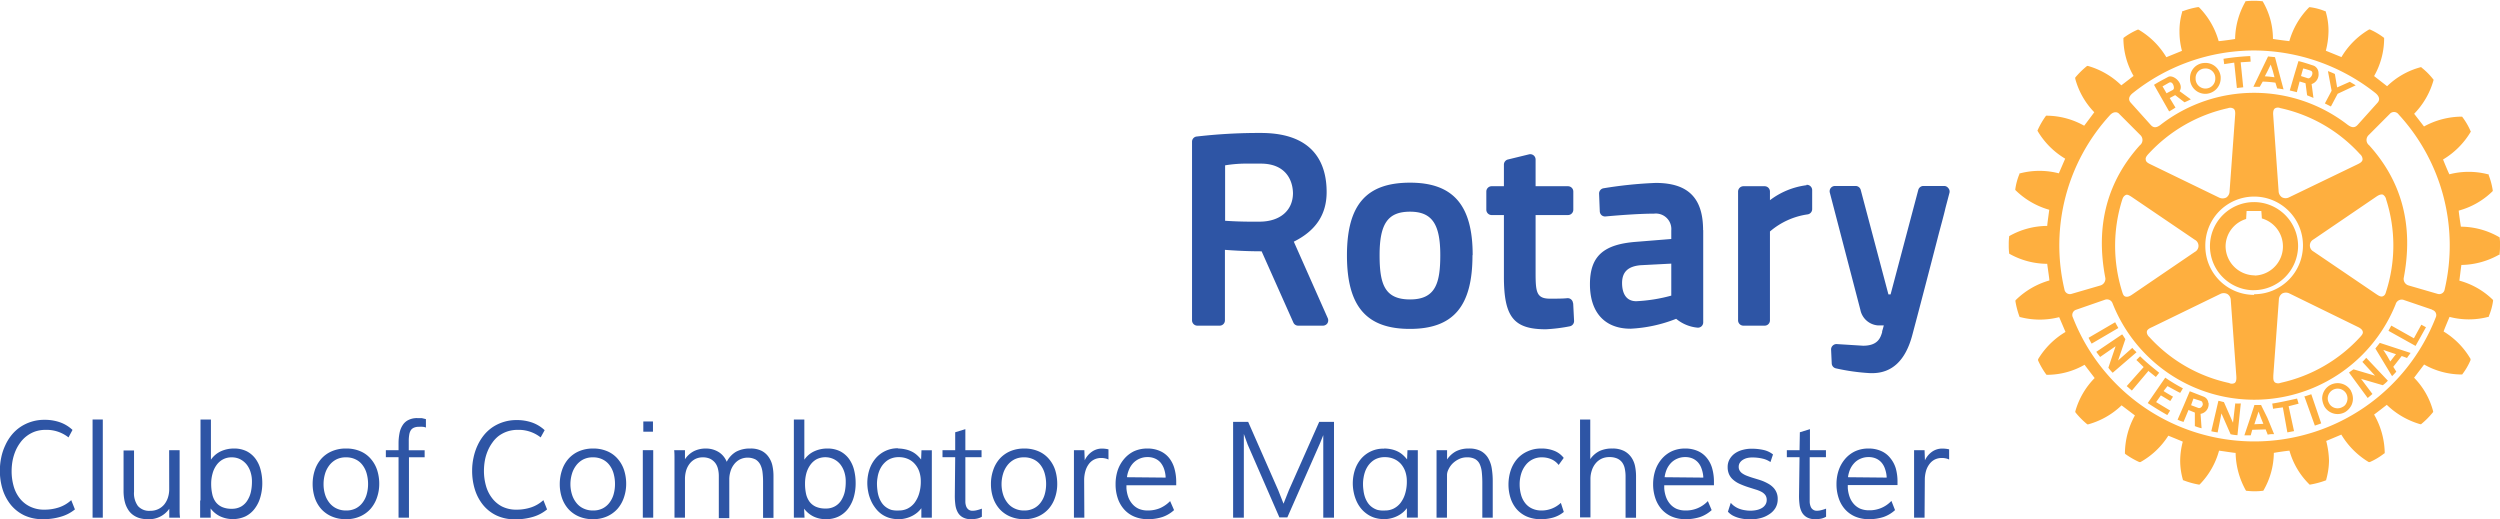 <?xml version="1.0" encoding="UTF-8"?>
<svg xmlns="http://www.w3.org/2000/svg" xmlns:xlink="http://www.w3.org/1999/xlink" id="Layer_1" data-name="Layer 1" viewBox="0 0 393.74 81.77">
  <defs>
    <style>.cls-1{fill:none;}.cls-2{clip-path:url(#clip-path);}.cls-3{fill:#2e55a5;}.cls-4{clip-path:url(#clip-path-2);}.cls-5{fill:#feaf3f;}</style>
    <clipPath id="clip-path" transform="translate(-6.42 -3.23)">
      <rect class="cls-1" x="-0.91" y="-0.13" width="407.35" height="93.52"></rect>
    </clipPath>
    <clipPath id="clip-path-2" transform="translate(-6.42 -3.23)">
      <rect class="cls-1" x="-49.63" y="-50.22" width="558.74" height="395.07"></rect>
    </clipPath>
  </defs>
  <g class="cls-2">
    <path class="cls-3" d="M17.21,72.12a5.58,5.58,0,0,0-3.56-1.19,5.18,5.18,0,0,0-1.67.25A4.92,4.92,0,0,0,9.57,73a6.38,6.38,0,0,0-.74,1.33,8,8,0,0,0-.44,1.51,9.4,9.4,0,0,0-.14,1.59,8.51,8.51,0,0,0,.31,2.33,5.45,5.45,0,0,0,.95,1.93A4.55,4.55,0,0,0,11.12,83a5,5,0,0,0,2.31.5,7.26,7.26,0,0,0,2.31-.37A5.43,5.43,0,0,0,17.64,82l.58,1.46A6.19,6.19,0,0,1,16,84.61a9.63,9.63,0,0,1-2.85.39,6.68,6.68,0,0,1-2.9-.6,6.2,6.2,0,0,1-2.11-1.64,7.47,7.47,0,0,1-1.3-2.43,9.81,9.81,0,0,1-.44-3,10.1,10.1,0,0,1,.22-2.07,8.4,8.4,0,0,1,.63-1.89,7.44,7.44,0,0,1,1-1.63,6.45,6.45,0,0,1,1.39-1.27,6.73,6.73,0,0,1,3.78-1.12,7.23,7.23,0,0,1,2.42.38,5.63,5.63,0,0,1,2,1.21Z" transform="translate(-6.42 -3.23)"></path>
    <path class="cls-3" d="M22.61,69.3V84.76H21V69.3Z" transform="translate(-6.42 -3.23)"></path>
    <path class="cls-3" d="M33.06,74.13h1.65v8.08c0,.46,0,.89,0,1.29s0,.82.07,1.26h-1.7l0-1.4A3.87,3.87,0,0,1,29.69,85a4.46,4.46,0,0,1-1.33-.18,3.41,3.41,0,0,1-1-.5,2.86,2.86,0,0,1-.7-.73,4.32,4.32,0,0,1-.46-.91,5.71,5.71,0,0,1-.24-1,7.4,7.4,0,0,1-.08-1v-6.5h1.65v6.5a3.4,3.4,0,0,0,.61,2.24,2.34,2.34,0,0,0,1.94.76,2.86,2.86,0,0,0,1.27-.27,2.81,2.81,0,0,0,.94-.73,3.46,3.46,0,0,0,.58-1.09,4.26,4.26,0,0,0,.2-1.3Z" transform="translate(-6.42 -3.23)"></path>
    <path class="cls-3" d="M39.61,84.76H37.94c0-.47,0-.89,0-1.27,0-.17,0-.33,0-.5s0-.31,0-.45,0-.26,0-.36S38,82,38,82V69.3h1.64v6.33a3.89,3.89,0,0,1,1.58-1.33,4.92,4.92,0,0,1,2.07-.43,4.38,4.38,0,0,1,2,.44,4,4,0,0,1,1.39,1.2,5,5,0,0,1,.79,1.73,8.35,8.35,0,0,1,.26,2.08,7.83,7.83,0,0,1-.3,2.19,5.36,5.36,0,0,1-.88,1.81,4.06,4.06,0,0,1-1.46,1.23,4.77,4.77,0,0,1-4,0,4.13,4.13,0,0,1-1.5-1.24Zm6.49-5.7a4.78,4.78,0,0,0-.22-1.48,3.66,3.66,0,0,0-.63-1.21,3.13,3.13,0,0,0-1-.81,2.92,2.92,0,0,0-1.33-.3,2.84,2.84,0,0,0-1.42.34,3,3,0,0,0-1,.91,4,4,0,0,0-.61,1.33,5.85,5.85,0,0,0-.21,1.58,7.35,7.35,0,0,0,.17,1.63,3.18,3.18,0,0,0,.54,1.24,2.57,2.57,0,0,0,1,.79,3.62,3.62,0,0,0,1.52.28A2.9,2.9,0,0,0,44.41,83a2.79,2.79,0,0,0,1-1,4.18,4.18,0,0,0,.54-1.37A7.52,7.52,0,0,0,46.1,79.06Z" transform="translate(-6.42 -3.23)"></path>
    <path class="cls-3" d="M60.94,73.87a5.49,5.49,0,0,1,2.26.44,4.44,4.44,0,0,1,1.62,1.19,5.09,5.09,0,0,1,1,1.77,7,7,0,0,1,.33,2.17,6.52,6.52,0,0,1-.35,2.13,5.27,5.27,0,0,1-1,1.78,4.74,4.74,0,0,1-1.64,1.2A5.3,5.3,0,0,1,60.9,85a5.47,5.47,0,0,1-2.25-.44A4.7,4.7,0,0,1,57,83.38a5.15,5.15,0,0,1-1-1.75,7,7,0,0,1-.34-2.16A6.82,6.82,0,0,1,56,77.29a5.14,5.14,0,0,1,1-1.78,4.7,4.7,0,0,1,1.66-1.2A5.47,5.47,0,0,1,60.94,73.87Zm3.45,5.6a6.09,6.09,0,0,0-.21-1.62,3.87,3.87,0,0,0-.64-1.34,2.9,2.9,0,0,0-1.08-.91,3.32,3.32,0,0,0-1.56-.34,3.25,3.25,0,0,0-1.53.34,3.34,3.34,0,0,0-1.1.94,4.07,4.07,0,0,0-.67,1.35,5.62,5.62,0,0,0-.22,1.6,5.42,5.42,0,0,0,.22,1.57,3.92,3.92,0,0,0,.67,1.32,3.07,3.07,0,0,0,1.11.91,3.38,3.38,0,0,0,1.56.34,3.25,3.25,0,0,0,1.53-.34,3.07,3.07,0,0,0,1.07-.92,3.86,3.86,0,0,0,.64-1.32A5.91,5.91,0,0,0,64.39,79.47Z" transform="translate(-6.42 -3.23)"></path>
    <path class="cls-3" d="M70.83,84.76H69.19V75.24h-2V74.13h2l0-1.16a8.2,8.2,0,0,1,.16-1.55,3.41,3.41,0,0,1,.49-1.23,2.21,2.21,0,0,1,.9-.81,3,3,0,0,1,1.41-.3l.38,0,.32,0,.32.08.33.08,0,1.33a1.59,1.59,0,0,0-.5-.12,4,4,0,0,0-.59,0,1.91,1.91,0,0,0-.82.15,1.08,1.08,0,0,0-.49.43,1.92,1.92,0,0,0-.23.7,5.58,5.58,0,0,0-.07,1v1.41H73.3v1.11H70.83Z" transform="translate(-6.42 -3.23)"></path>
    <path class="cls-3" d="M91.57,72.12A5.58,5.58,0,0,0,88,70.93a5.18,5.18,0,0,0-1.67.25,5,5,0,0,0-1.37.71,4.75,4.75,0,0,0-1,1.06,6.38,6.38,0,0,0-.74,1.33,7.33,7.33,0,0,0-.44,1.51,9.4,9.4,0,0,0-.14,1.59,8.51,8.51,0,0,0,.31,2.33,5.6,5.6,0,0,0,.94,1.93A4.67,4.67,0,0,0,85.48,83a5,5,0,0,0,2.31.5,7.26,7.26,0,0,0,2.31-.37A5.43,5.43,0,0,0,92,82l.58,1.46a6.19,6.19,0,0,1-2.2,1.17,9.63,9.63,0,0,1-2.85.39,6.65,6.65,0,0,1-2.9-.6,6.11,6.11,0,0,1-2.11-1.64,7.28,7.28,0,0,1-1.3-2.43,9.81,9.81,0,0,1-.44-3A9.44,9.44,0,0,1,81,75.3a8.91,8.91,0,0,1,.62-1.89,7.87,7.87,0,0,1,1-1.63A6.45,6.45,0,0,1,84,70.51a6.73,6.73,0,0,1,3.78-1.12,7.27,7.27,0,0,1,2.42.38,5.72,5.72,0,0,1,2,1.21Z" transform="translate(-6.42 -3.23)"></path>
    <path class="cls-3" d="M99.83,73.87a5.49,5.49,0,0,1,2.26.44,4.44,4.44,0,0,1,1.62,1.19,5.09,5.09,0,0,1,1,1.77,7,7,0,0,1,.33,2.17,6.52,6.52,0,0,1-.35,2.13,5.27,5.27,0,0,1-1,1.78,4.84,4.84,0,0,1-1.64,1.2,5.33,5.33,0,0,1-2.24.45,5.47,5.47,0,0,1-2.25-.44,4.7,4.7,0,0,1-1.64-1.18,5.15,5.15,0,0,1-1-1.75,6.69,6.69,0,0,1-.34-2.16,6.82,6.82,0,0,1,.35-2.18,5.14,5.14,0,0,1,1-1.78,4.75,4.75,0,0,1,1.65-1.2A5.56,5.56,0,0,1,99.83,73.87Zm3.45,5.6a6.09,6.09,0,0,0-.21-1.62,3.87,3.87,0,0,0-.64-1.34,3,3,0,0,0-1.08-.91,3.32,3.32,0,0,0-1.56-.34,3.25,3.25,0,0,0-1.53.34,3.34,3.34,0,0,0-1.1.94,4.07,4.07,0,0,0-.67,1.35,5.63,5.63,0,0,0-.23,1.6,5.42,5.42,0,0,0,.23,1.57,3.92,3.92,0,0,0,.67,1.32,3,3,0,0,0,1.11.91,3.38,3.38,0,0,0,1.56.34,3.25,3.25,0,0,0,1.53-.34,3.07,3.07,0,0,0,1.07-.92,3.86,3.86,0,0,0,.64-1.32A5.91,5.91,0,0,0,103.28,79.47Z" transform="translate(-6.42 -3.23)"></path>
    <path class="cls-3" d="M107.66,74.13h1.64V84.76h-1.64Zm1.6-4.52v1.61h-1.52V69.61Z" transform="translate(-6.42 -3.23)"></path>
    <path class="cls-3" d="M114.3,74.13l0,1.43a3.74,3.74,0,0,1,1.42-1.28,4.19,4.19,0,0,1,1.88-.41,3.88,3.88,0,0,1,1.09.15,3.8,3.8,0,0,1,.94.42,3.1,3.1,0,0,1,.74.66,3.37,3.37,0,0,1,.51.86,3.82,3.82,0,0,1,1.48-1.59,4.62,4.62,0,0,1,2.23-.5,3.8,3.8,0,0,1,1.79.37,3,3,0,0,1,1.12,1,3.66,3.66,0,0,1,.58,1.37,7.52,7.52,0,0,1,.16,1.59v6.59h-1.64V79a11.87,11.87,0,0,0-.08-1.33,3.66,3.66,0,0,0-.32-1.19,2.06,2.06,0,0,0-.76-.87,2.78,2.78,0,0,0-2.53,0,2.74,2.74,0,0,0-.89.77,3.29,3.29,0,0,0-.55,1.09,4.22,4.22,0,0,0-.19,1.28v6.08h-1.65V78.18a4.54,4.54,0,0,0-.14-1.13,2.51,2.51,0,0,0-.44-.93,2.41,2.41,0,0,0-.78-.63,2.73,2.73,0,0,0-1.16-.23,2.59,2.59,0,0,0-1.2.27,2.64,2.64,0,0,0-.88.74,3.29,3.29,0,0,0-.55,1.09,4.78,4.78,0,0,0-.18,1.32v6.08h-1.65V76.87c0-.45,0-.91,0-1.38s0-.93-.05-1.36Z" transform="translate(-6.42 -3.23)"></path>
    <path class="cls-3" d="M133.13,84.76h-1.68c0-.47,0-.89,0-1.27,0-.17,0-.33,0-.5s0-.31,0-.45,0-.26,0-.36V69.3h1.65v6.33a3.82,3.82,0,0,1,1.58-1.33,4.89,4.89,0,0,1,2.07-.43,4.38,4.38,0,0,1,2,.44,4,4,0,0,1,1.39,1.2,5,5,0,0,1,.79,1.73,8.35,8.35,0,0,1,.25,2.08,7.83,7.83,0,0,1-.29,2.19,5.55,5.55,0,0,1-.88,1.81,4.14,4.14,0,0,1-1.46,1.23,4.37,4.37,0,0,1-2,.45,4.44,4.44,0,0,1-2-.42,4.18,4.18,0,0,1-1.49-1.24Zm6.49-5.7a4.78,4.78,0,0,0-.22-1.48,3.86,3.86,0,0,0-.63-1.21,3.07,3.07,0,0,0-1-.81,3.1,3.1,0,0,0-2.74,0,3,3,0,0,0-1,.91,4.18,4.18,0,0,0-.62,1.33,6.27,6.27,0,0,0-.2,1.58,7.38,7.38,0,0,0,.16,1.63,3.35,3.35,0,0,0,.55,1.24,2.61,2.61,0,0,0,1,.79,3.67,3.67,0,0,0,1.53.28,2.84,2.84,0,0,0,1.51-.37,2.74,2.74,0,0,0,1-1,4.4,4.4,0,0,0,.53-1.37A7.52,7.52,0,0,0,139.62,79.06Z" transform="translate(-6.42 -3.23)"></path>
    <path class="cls-3" d="M147.84,73.87A5.14,5.14,0,0,1,149,74a4.2,4.2,0,0,1,1,.34,3.59,3.59,0,0,1,.8.53,5.32,5.32,0,0,1,.69.73l.06-1.46h1.63l0,2.62v8h-1.65l0-1.49a4,4,0,0,1-.6.65,4.35,4.35,0,0,1-.82.55,4.58,4.58,0,0,1-1,.38,4.34,4.34,0,0,1-1.16.15,5,5,0,0,1-1.55-.23,4.36,4.36,0,0,1-1.25-.65,4.55,4.55,0,0,1-.95-1,5.25,5.25,0,0,1-.66-1.18,6,6,0,0,1-.39-1.31,6.92,6.92,0,0,1,.17-3.35,5.32,5.32,0,0,1,.92-1.75,4.55,4.55,0,0,1,3.69-1.7Zm.19,9.76a3.06,3.06,0,0,0,1.31-.29,3.2,3.2,0,0,0,1.08-.87,4.65,4.65,0,0,0,.74-1.44,6.45,6.45,0,0,0,.28-2,4.63,4.63,0,0,0-.24-1.53,3.55,3.55,0,0,0-.7-1.2,3,3,0,0,0-1.09-.79,3.52,3.52,0,0,0-1.44-.28,3.12,3.12,0,0,0-1.09.17,2.8,2.8,0,0,0-.87.47,3.65,3.65,0,0,0-.66.7,4,4,0,0,0-.46.87,4.54,4.54,0,0,0-.26,1,5.5,5.5,0,0,0-.09,1,8.22,8.22,0,0,0,.07,1,5.06,5.06,0,0,0,.21,1,3.93,3.93,0,0,0,.41.88,2.76,2.76,0,0,0,.64.72,3,3,0,0,0,.92.49A3.9,3.9,0,0,0,148,83.63Z" transform="translate(-6.42 -3.23)"></path>
    <path class="cls-3" d="M156.86,75.24h-2V74.13h2l0-2.82,1.6-.49v3.31h2.55v1.11h-2.55v6.35c0,.23,0,.47,0,.72a2.28,2.28,0,0,0,.13.67,1.15,1.15,0,0,0,.36.5,1,1,0,0,0,.68.19,2.61,2.61,0,0,0,.66-.09,6,6,0,0,0,.77-.24v1.27a2.42,2.42,0,0,1-.76.3,4.28,4.28,0,0,1-.92.09,2.58,2.58,0,0,1-1.34-.3,2,2,0,0,1-.78-.79,3.37,3.37,0,0,1-.37-1.16,10.4,10.4,0,0,1-.09-1.4Z" transform="translate(-6.42 -3.23)"></path>
    <path class="cls-3" d="M167.73,73.87a5.49,5.49,0,0,1,2.26.44,4.44,4.44,0,0,1,1.62,1.19,5.09,5.09,0,0,1,1,1.77,7.3,7.3,0,0,1,.32,2.17,6.51,6.51,0,0,1-.34,2.13,5.12,5.12,0,0,1-1,1.78,4.74,4.74,0,0,1-1.64,1.2,5.25,5.25,0,0,1-2.23.45,5.47,5.47,0,0,1-2.25-.44,4.7,4.7,0,0,1-1.64-1.18,5.15,5.15,0,0,1-1-1.75,6.69,6.69,0,0,1-.34-2.16,6.55,6.55,0,0,1,.35-2.18,5.14,5.14,0,0,1,1-1.78,4.75,4.75,0,0,1,1.65-1.2A5.56,5.56,0,0,1,167.73,73.87Zm3.45,5.6a6.09,6.09,0,0,0-.21-1.62,3.87,3.87,0,0,0-.64-1.34,2.93,2.93,0,0,0-1.09-.91,3.31,3.31,0,0,0-1.55-.34,3.25,3.25,0,0,0-1.53.34,3.34,3.34,0,0,0-1.1.94,4.07,4.07,0,0,0-.67,1.35,5.63,5.63,0,0,0-.23,1.6,5.42,5.42,0,0,0,.23,1.57,3.92,3.92,0,0,0,.67,1.32,3,3,0,0,0,1.11.91,3.32,3.32,0,0,0,1.56.34,3.19,3.19,0,0,0,1.52-.34,3,3,0,0,0,1.08-.92,3.86,3.86,0,0,0,.64-1.32A5.91,5.91,0,0,0,171.18,79.47Z" transform="translate(-6.42 -3.23)"></path>
    <path class="cls-3" d="M177.2,84.76h-1.64V76.69c0-.44,0-.87,0-1.31s0-.85,0-1.25h1.64l.06,1.6a3.33,3.33,0,0,1,1.14-1.36,2.74,2.74,0,0,1,1.59-.49A4.58,4.58,0,0,1,181,74l0,1.61a1.69,1.69,0,0,0-.51-.18,2.62,2.62,0,0,0-.64-.07,2.45,2.45,0,0,0-1.09.24,2.33,2.33,0,0,0-.85.71,3.42,3.42,0,0,0-.54,1.1,5.15,5.15,0,0,0-.2,1.46Z" transform="translate(-6.42 -3.23)"></path>
    <path class="cls-3" d="M191.33,83.57a5.25,5.25,0,0,1-1.84,1.09,7.29,7.29,0,0,1-2.28.34,5.42,5.42,0,0,1-2.15-.41,4.41,4.41,0,0,1-1.6-1.14,5,5,0,0,1-1-1.75,6.85,6.85,0,0,1-.34-2.22,7,7,0,0,1,.33-2.17,5.42,5.42,0,0,1,1-1.78A4.76,4.76,0,0,1,185,74.31a5,5,0,0,1,2.13-.44,4.76,4.76,0,0,1,2,.4,3.74,3.74,0,0,1,1.43,1.1,4.63,4.63,0,0,1,.83,1.66,7.71,7.71,0,0,1,.28,2.09c0,.08,0,.17,0,.27s0,.19,0,.27h-7.84l0,.47a5.18,5.18,0,0,0,.3,1.42,3.45,3.45,0,0,0,.68,1.11,2.86,2.86,0,0,0,1,.72,3.55,3.55,0,0,0,1.39.25,4.9,4.9,0,0,0,1.94-.38,5.08,5.08,0,0,0,1.57-1.1ZM190,78.45v-.14a4.7,4.7,0,0,0-.25-1.24,3.24,3.24,0,0,0-.56-1,2.45,2.45,0,0,0-.88-.63,2.82,2.82,0,0,0-1.16-.22,3,3,0,0,0-1.25.25,3,3,0,0,0-1,.69,3.36,3.36,0,0,0-.65,1,4.47,4.47,0,0,0-.34,1.23Z" transform="translate(-6.42 -3.23)"></path>
    <path class="cls-3" d="M202.31,84.76h-1.68V69.67H203l4.74,10.78.83,2.11h0l.85-2.14,4.77-10.75h2.33V84.76h-1.69v-13l-.5,1.25-5.16,11.71h-1.25l-5-11.48-.6-1.66V84.76Z" transform="translate(-6.42 -3.23)"></path>
    <path class="cls-3" d="M224.39,73.87a5.14,5.14,0,0,1,1.15.12,4.2,4.2,0,0,1,1,.34,3.59,3.59,0,0,1,.8.53,5.32,5.32,0,0,1,.69.73l.06-1.46h1.63l0,2.62v8H228l0-1.49a4,4,0,0,1-.6.65,4.35,4.35,0,0,1-.82.55,4.58,4.58,0,0,1-1,.38,4.34,4.34,0,0,1-1.16.15,5,5,0,0,1-1.55-.23,4.36,4.36,0,0,1-1.25-.65,4.55,4.55,0,0,1-1-1A5.25,5.25,0,0,1,220,82a6.59,6.59,0,0,1-.39-1.31,6.92,6.92,0,0,1,.17-3.35,5.32,5.32,0,0,1,.92-1.75,4.59,4.59,0,0,1,3.69-1.7Zm.19,9.76a3,3,0,0,0,1.31-.29,3.2,3.2,0,0,0,1.08-.87,4.44,4.44,0,0,0,.74-1.44,6.45,6.45,0,0,0,.28-2,4.63,4.63,0,0,0-.24-1.53,3.7,3.7,0,0,0-.69-1.2,3.13,3.13,0,0,0-1.1-.79,3.52,3.52,0,0,0-1.44-.28,3.12,3.12,0,0,0-1.09.17,2.8,2.8,0,0,0-.87.47,3.65,3.65,0,0,0-.66.7,4,4,0,0,0-.46.87,5.23,5.23,0,0,0-.26,1,5.5,5.5,0,0,0-.09,1,6.55,6.55,0,0,0,.07,1,5.06,5.06,0,0,0,.21,1,3.93,3.93,0,0,0,.41.88,2.76,2.76,0,0,0,.64.72,3,3,0,0,0,.92.49A3.9,3.9,0,0,0,224.58,83.63Z" transform="translate(-6.42 -3.23)"></path>
    <path class="cls-3" d="M234.31,84.76h-1.64V76.69c0-.32,0-.63,0-.94s0-.58,0-.82,0-.55,0-.8h1.66l0,1.47a3.89,3.89,0,0,1,1.44-1.31,4.42,4.42,0,0,1,2-.42,4,4,0,0,1,1.85.38,3.06,3.06,0,0,1,1.15,1.08,4.61,4.61,0,0,1,.59,1.64,12.24,12.24,0,0,1,.16,2.09v5.7h-1.64v-5.5a16.22,16.22,0,0,0-.08-1.64,4,4,0,0,0-.32-1.27,1.78,1.78,0,0,0-.72-.81,2.52,2.52,0,0,0-1.29-.28,2.79,2.79,0,0,0-1.32.3,3.66,3.66,0,0,0-1,.72,3.33,3.33,0,0,0-.61.9,1.94,1.94,0,0,0-.22.82Z" transform="translate(-6.42 -3.23)"></path>
    <path class="cls-3" d="M251.9,76.46a2.87,2.87,0,0,0-1.17-.91,3.63,3.63,0,0,0-1.46-.29,3.15,3.15,0,0,0-2.58,1.24,4.15,4.15,0,0,0-.69,1.34,5.6,5.6,0,0,0-.24,1.66,6,6,0,0,0,.21,1.62,3.69,3.69,0,0,0,.64,1.32,2.89,2.89,0,0,0,1.08.87,3.45,3.45,0,0,0,1.56.32,4.4,4.4,0,0,0,3-1.2l.46,1.43a4.67,4.67,0,0,1-1.63.87,6.87,6.87,0,0,1-2,.27,5.43,5.43,0,0,1-2.22-.43,4.6,4.6,0,0,1-1.59-1.17,5.07,5.07,0,0,1-.95-1.74,7,7,0,0,1-.32-2.11,7.19,7.19,0,0,1,.34-2.2,5.36,5.36,0,0,1,1-1.81A4.7,4.7,0,0,1,247,74.32a5,5,0,0,1,2.17-.45,5.3,5.3,0,0,1,2.11.39,3.51,3.51,0,0,1,1.42,1.09Z" transform="translate(-6.42 -3.23)"></path>
    <path class="cls-3" d="M256.88,69.3v6.24a3.86,3.86,0,0,1,1.47-1.28,4.62,4.62,0,0,1,2-.39,4,4,0,0,1,1.84.38,3.17,3.17,0,0,1,1.15,1,3.73,3.73,0,0,1,.59,1.38,8,8,0,0,1,.16,1.55v6.59h-1.65V78.27a5.7,5.7,0,0,0-.12-1.21,2.47,2.47,0,0,0-.42-1,2,2,0,0,0-.79-.62,2.93,2.93,0,0,0-1.22-.22,2.84,2.84,0,0,0-1.26.27,2.73,2.73,0,0,0-.93.75,3.3,3.3,0,0,0-.58,1.1,4.15,4.15,0,0,0-.21,1.32v6.06h-1.64V69.3Z" transform="translate(-6.42 -3.23)"></path>
    <path class="cls-3" d="M276,83.57a5.21,5.21,0,0,1-1.83,1.09,7.29,7.29,0,0,1-2.28.34,5.44,5.44,0,0,1-2.16-.41,4.5,4.5,0,0,1-1.6-1.14,5.08,5.08,0,0,1-1-1.75,6.84,6.84,0,0,1-.35-2.22,7,7,0,0,1,.34-2.17,5.42,5.42,0,0,1,1-1.78,4.76,4.76,0,0,1,1.58-1.22,5,5,0,0,1,2.13-.44,4.79,4.79,0,0,1,2,.4,3.7,3.7,0,0,1,1.42,1.1,4.49,4.49,0,0,1,.84,1.66,7.71,7.71,0,0,1,.27,2.09v.27c0,.1,0,.19,0,.27h-7.83l0,.47a5.18,5.18,0,0,0,.3,1.42,3.43,3.43,0,0,0,.67,1.11,2.94,2.94,0,0,0,1,.72,3.64,3.64,0,0,0,1.4.25,4.69,4.69,0,0,0,3.5-1.48Zm-1.32-5.12v-.14a4.7,4.7,0,0,0-.26-1.24,2.86,2.86,0,0,0-.56-1,2.5,2.5,0,0,0-.87-.63,2.86,2.86,0,0,0-1.16-.22,3,3,0,0,0-1.25.25,2.91,2.91,0,0,0-1,.69,3.58,3.58,0,0,0-.66,1,4.84,4.84,0,0,0-.33,1.23Z" transform="translate(-6.42 -3.23)"></path>
    <path class="cls-3" d="M285.26,76a3.6,3.6,0,0,0-1.29-.55,6.83,6.83,0,0,0-1.58-.17,3.3,3.3,0,0,0-.85.1,2.28,2.28,0,0,0-.67.3,1.51,1.51,0,0,0-.45.46,1.19,1.19,0,0,0-.16.62,1.13,1.13,0,0,0,.17.62,1.42,1.42,0,0,0,.46.45,3.22,3.22,0,0,0,.67.34c.26.1.54.2.83.29l.85.26c.3.09.6.19.9.31a7.66,7.66,0,0,1,.86.43,3.35,3.35,0,0,1,.72.57,2.5,2.5,0,0,1,.68,1.81,2.65,2.65,0,0,1-.36,1.4,3,3,0,0,1-1,1,4.4,4.4,0,0,1-1.34.59,6.24,6.24,0,0,1-1.56.2,8.94,8.94,0,0,1-1-.06,6,6,0,0,1-1-.21,4.65,4.65,0,0,1-.88-.37,3,3,0,0,1-.7-.57l.45-1.4a2.85,2.85,0,0,0,.63.57,3.28,3.28,0,0,0,.77.39,4.06,4.06,0,0,0,.85.21,5.07,5.07,0,0,0,.86.07,4.72,4.72,0,0,0,1-.11,2.69,2.69,0,0,0,.81-.32,1.61,1.61,0,0,0,.54-.53,1.35,1.35,0,0,0,.2-.73,1.3,1.3,0,0,0-.22-.77,1.83,1.83,0,0,0-.61-.51,5.14,5.14,0,0,0-.93-.37l-1.17-.37a12.76,12.76,0,0,1-1.35-.52,4.11,4.11,0,0,1-1-.64,2.48,2.48,0,0,1-.64-.84,2.71,2.71,0,0,1-.23-1.15,2.41,2.41,0,0,1,.33-1.28,2.85,2.85,0,0,1,.85-.91,3.72,3.72,0,0,1,1.2-.53,5.33,5.33,0,0,1,1.38-.18,8.72,8.72,0,0,1,1.9.2,3.7,3.7,0,0,1,1.48.7Z" transform="translate(-6.42 -3.23)"></path>
    <path class="cls-3" d="M289.84,75.24h-2V74.13h2l.05-2.82,1.59-.49v3.31H294v1.11h-2.56v6.35c0,.23,0,.47,0,.72a2.27,2.27,0,0,0,.14.67,1,1,0,0,0,1,.69,2.69,2.69,0,0,0,.67-.09,6.58,6.58,0,0,0,.77-.24v1.27a2.62,2.62,0,0,1-.76.3,4.31,4.31,0,0,1-.93.09,2.61,2.61,0,0,1-1.34-.3,2.11,2.11,0,0,1-.78-.79,3.36,3.36,0,0,1-.36-1.16,10.4,10.4,0,0,1-.09-1.4Z" transform="translate(-6.42 -3.23)"></path>
    <path class="cls-3" d="M304.88,83.57a5.21,5.21,0,0,1-1.83,1.09,7.29,7.29,0,0,1-2.28.34,5.44,5.44,0,0,1-2.16-.41,4.5,4.5,0,0,1-1.6-1.14,4.93,4.93,0,0,1-1-1.75,6.84,6.84,0,0,1-.35-2.22,6.71,6.71,0,0,1,.34-2.17,5.42,5.42,0,0,1,1-1.78,4.76,4.76,0,0,1,1.58-1.22,5,5,0,0,1,2.13-.44,4.79,4.79,0,0,1,2,.4,3.7,3.7,0,0,1,1.42,1.1A4.64,4.64,0,0,1,305,77a7.71,7.71,0,0,1,.27,2.09v.27c0,.1,0,.19,0,.27h-7.83l0,.47a5.18,5.18,0,0,0,.3,1.42,3.43,3.43,0,0,0,.67,1.11,2.94,2.94,0,0,0,1,.72,3.64,3.64,0,0,0,1.4.25,4.69,4.69,0,0,0,3.5-1.48Zm-1.32-5.12v-.14a4.7,4.7,0,0,0-.26-1.24,2.86,2.86,0,0,0-.56-1,2.5,2.5,0,0,0-.87-.63,2.86,2.86,0,0,0-1.16-.22,3,3,0,0,0-1.25.25,2.81,2.81,0,0,0-1,.69,3.58,3.58,0,0,0-.66,1,4.84,4.84,0,0,0-.33,1.23Z" transform="translate(-6.42 -3.23)"></path>
    <path class="cls-3" d="M309.53,84.76h-1.65V76.69c0-.44,0-.87,0-1.31s0-.85,0-1.25h1.65l.06,1.6a3.39,3.39,0,0,1,1.13-1.36,2.75,2.75,0,0,1,1.6-.49,4.64,4.64,0,0,1,1.08.12l0,1.61a1.69,1.69,0,0,0-.51-.18,2.62,2.62,0,0,0-.64-.07,2.53,2.53,0,0,0-1.1.24,2.38,2.38,0,0,0-.84.71,3.25,3.25,0,0,0-.55,1.1,5.16,5.16,0,0,0-.19,1.46Z" transform="translate(-6.42 -3.23)"></path>
    <g id="layer-MC0">
      <g class="cls-4">
        <path id="path1" class="cls-5" d="M344.76,61.68l-2.58,3.06-.81-.7,2.67-3c-.42-.39-.74-.74-1.15-1.11l.59-.59c1,1,1.91,1.7,3,2.6l-.52.66-1.24-1m-5.17-7.62-4.19,2.45c.15.29.31.64.49.92l4.2-2.46c-.2-.36-.32-.56-.5-.91M342.27,58l-2.26,2,1.15-3.36c-.21-.29-.3-.49-.51-.75l-4.07,2.75c.18.28.41.53.6.81l2.44-1.69-1.14,3.38a5.92,5.92,0,0,0,.68.8l3.75-3.23c-.2-.22-.45-.42-.64-.67m5.52,6c.66.35,1.31.73,2,1.07l.43-.72a26.23,26.23,0,0,1-2.78-1.68l-2.76,4c1.05.69,2,1.27,3.08,1.89l.45-.71L346,66.56l.75-1.06,1.48.89.43-.69c-.48-.26-1-.57-1.49-.88Zm13.65-15.1A6.94,6.94,0,1,1,368.36,42a7,7,0,0,1-6.92,6.93m.08-2.3a4.59,4.59,0,0,0,1.13-9c0-.21-.08-1.17-.08-1.17h-2.32s-.06,1-.07,1.26A4.53,4.53,0,0,0,356.94,42a4.62,4.62,0,0,0,4.58,4.6M351.34,15.76v-.23a2.35,2.35,0,0,1,2.2-2.38,2.4,2.4,0,0,1,2.63,2.19v.19A2.45,2.45,0,0,1,353.94,18a2.42,2.42,0,0,1-2.6-2.22m.88-.08a1.55,1.55,0,0,0,3.1-.15s0-.08,0-.13a1.53,1.53,0,0,0-1.69-1.4,1.49,1.49,0,0,0-1.41,1.53Zm10.1,1.2h-1l1.21-2.51,1.1-2.27,1.09.11.57,2.16.78,2.92a7,7,0,0,0-1-.15l-.28-.91a18.52,18.52,0,0,0-2-.17Zm.8-1.65a14.76,14.76,0,0,1,1.52.15l-.26-1-.33-1-.49,1Zm-4.82-2.16.42,4,1-.11-.4-3.94,1.57-.1-.06-.88a37.24,37.24,0,0,0-4.22.43l.11.84Zm.16,53.72-.35,3-1.43-3.25c-.33-.07-.54-.15-.87-.2l-1.12,4.79c.34.09.67.13,1,.19l.6-3,1.44,3.28a6,6,0,0,0,1.08.15l.53-5a7,7,0,0,1-.91,0M386.6,56.51l-3.56-2-.45.82,4.27,2.38,1.64-2.94-.73-.4Zm-5.37.72,4.85,1.59-.31.42a2.65,2.65,0,0,0-.25.37l-.84-.31L383.35,61l.48.76a8.63,8.63,0,0,1-.67.71l-1.92-3.18-.71-1.17Zm.55,1.11.58.9.52.92.71-.92.19-.22Zm-5.09,6.47A2.64,2.64,0,0,1,377,66a2.49,2.49,0,0,1-.21,1,2.71,2.71,0,0,1-1,1.12,2.41,2.41,0,0,1-3.3-.9l-.1-.22a3.18,3.18,0,0,1-.24-1,2.44,2.44,0,0,1,4.55-1.21M376.14,66a1.59,1.59,0,0,0-.21-.8,1.56,1.56,0,0,0-2.9.8,1.56,1.56,0,0,0,.23.77,1.11,1.11,0,0,0,.16.24,1.53,1.53,0,0,0,1.93.32,1.18,1.18,0,0,0,.43-.32,1.64,1.64,0,0,0,.36-1m2.34-5.79,2,2.18-3.38-1a7,7,0,0,0-.72.51l2.94,4c.25-.19.51-.43.75-.63l-1.79-2.38,3.42,1a5.1,5.1,0,0,0,.8-.71l-3.41-3.61a7.64,7.64,0,0,1-.63.67M400.16,42a9.65,9.65,0,0,1-.07,1.26v.1l-.11,0a12.44,12.44,0,0,1-5.9,1.6c-.05.26-.28,2.19-.32,2.47a12.05,12.05,0,0,1,5.26,3l.05.08v.09a9.69,9.69,0,0,1-.67,2.43l0,.11h-.1a12.07,12.07,0,0,1-6.09,0c-.1.25-.85,2-.93,2.3a12.23,12.23,0,0,1,4.24,4.32l0,.09,0,.1a10.12,10.12,0,0,1-1.26,2.18l-.05.08h-.12a12,12,0,0,1-5.88-1.57l-1.58,2.08a11.8,11.8,0,0,1,3,5.29l0,.11-.05.06a12.11,12.11,0,0,1-1.78,1.8l-.06.06-.14,0a12.59,12.59,0,0,1-5.27-3.05c-.22.17-1.76,1.37-2,1.53A12.49,12.49,0,0,1,382,74.35v.26l-.11.06A10.39,10.39,0,0,1,379.66,76l-.07,0-.11,0a12.55,12.55,0,0,1-4.31-4.32l-2.38,1a14,14,0,0,1,.44,3.08,11.55,11.55,0,0,1-.44,3v.09l-.1.05a13.61,13.61,0,0,1-2.42.65l-.11,0-.06-.07A12,12,0,0,1,367,74.21c-.25,0-2.19.28-2.46.35a12,12,0,0,1-1.62,5.89l-.05.08-.11,0a10.28,10.28,0,0,1-2.48,0l-.1,0-.06-.08a12.56,12.56,0,0,1-1.6-5.89c-.28,0-2.32-.33-2.61-.35a12.15,12.15,0,0,1-3,5.27l-.08.07h-.11a12.51,12.51,0,0,1-2.42-.68l-.08,0,0-.08a10.86,10.86,0,0,1-.43-3,12.1,12.1,0,0,1,.41-3c-.26-.12-2-.83-2.28-.94A12.29,12.29,0,0,1,343.54,76l-.09,0-.11,0a12.74,12.74,0,0,1-2.18-1.26l-.07-.08v-.19a12.45,12.45,0,0,1,1.57-5.81l-2.1-1.59a12.29,12.29,0,0,1-5.28,3l-.09,0-.1-.07a12.35,12.35,0,0,1-1.76-1.78l-.06-.09,0-.1a12.14,12.14,0,0,1,3.05-5.26c-.17-.23-1.42-1.85-1.59-2.09a11.87,11.87,0,0,1-5.89,1.58h-.09l-.07-.07a12.34,12.34,0,0,1-1.27-2.19l0-.1,0-.09a12.44,12.44,0,0,1,4.32-4.3c-.12-.27-.88-2.07-1-2.33a12.23,12.23,0,0,1-6.1,0l-.09,0-.06-.08a13.49,13.49,0,0,1-.64-2.43l0-.11.07-.09a12.42,12.42,0,0,1,5.28-3.07c0-.29-.32-2.33-.34-2.62a12.22,12.22,0,0,1-5.92-1.56l-.08-.06v-.11a9.43,9.43,0,0,1-.06-1.25,9.86,9.86,0,0,1,.06-1.26v-.11l.08-.05a12.22,12.22,0,0,1,5.92-1.57c0-.28.29-2.28.32-2.54a12.42,12.42,0,0,1-5.29-3.06l-.06-.06,0-.11a9.68,9.68,0,0,1,.66-2.42l0-.09.1,0a12.1,12.1,0,0,1,6.1,0c.11-.25.86-2,1-2.31a12.4,12.4,0,0,1-4.32-4.32l-.05-.11.05-.1a12.66,12.66,0,0,1,1.24-2.15l.07-.09h.11a12.22,12.22,0,0,1,5.89,1.58c.17-.21,1.42-1.89,1.59-2.12a12.12,12.12,0,0,1-3-5.29l0-.08,0-.09a13.16,13.16,0,0,1,1.8-1.78l.09-.06h.09a12.37,12.37,0,0,1,5.28,3.06l1.93-1.48a11.92,11.92,0,0,1-1.6-5.74V9.22l.09-.08a11.42,11.42,0,0,1,2.18-1.25l.07,0,.11.05a12.4,12.4,0,0,1,4.31,4.3l2.46-1a11.86,11.86,0,0,1-.39-3.07,10.55,10.55,0,0,1,.41-3V5l.1,0a12.09,12.09,0,0,1,2.4-.65h.12l.08.06a12.33,12.33,0,0,1,3.06,5.3c.29,0,2.32-.28,2.59-.34a12.22,12.22,0,0,1,1.62-5.87l0-.08.1,0a11.7,11.7,0,0,1,2.51,0l.09,0,.06.08a11.65,11.65,0,0,1,1.58,5.86c.31.07,2.3.32,2.58.35a12.38,12.38,0,0,1,3.07-5.28l.07-.07.09,0a9.34,9.34,0,0,1,2.44.65l.08,0,0,.12a10.39,10.39,0,0,1,.42,3,12.85,12.85,0,0,1-.42,3.09l2.46,1a12.24,12.24,0,0,1,4.28-4.3l.1-.05.1,0a10.93,10.93,0,0,1,2.16,1.27l.08.06v.26a12.05,12.05,0,0,1-1.58,5.75l2.05,1.6a12,12,0,0,1,5.3-3l.08,0,.08.09a10.65,10.65,0,0,1,1.77,1.78l.08.08,0,.1a12.36,12.36,0,0,1-3.05,5.29l1.55,2a12.51,12.51,0,0,1,5.91-1.55h.09l.06.08a10.84,10.84,0,0,1,1.26,2.16l.06.12-.06.09a12.52,12.52,0,0,1-4.32,4.3c.11.27.84,2.07,1,2.33a12.11,12.11,0,0,1,6.07,0l.11,0,0,.11a11.18,11.18,0,0,1,.65,2.44l0,.08-.08.09a12.15,12.15,0,0,1-5.28,3c0,.28.29,2.24.34,2.53A12.16,12.16,0,0,1,400,40.56l.11.06v.09a9.71,9.71,0,0,1,.07,1.27M342,19.4l3.18,3.54c.45.48.93.42,1.57-.09a24.06,24.06,0,0,1,29.37,0c.64.48,1.11.57,1.58.09l3.18-3.54c.36-.4.36-.93-.33-1.51a31,31,0,0,0-19.15-6.71,30.67,30.67,0,0,0-19.1,6.73c-.69.56-.66,1.09-.3,1.49m.22,14.89c-.35-.23-.73-.49-1-.35s-.43.33-.56.75a24.11,24.11,0,0,0,0,14.51c.1.33.21.66.51.74s.61,0,1.08-.33l9.84-6.7a1.08,1.08,0,0,0,0-1.92Zm2.15-5.87c.05.36.45.55.81.72l10.72,5.2a1.26,1.26,0,0,0,1.15,0,1.19,1.19,0,0,0,.52-1l.87-11.91c.05-.57,0-.9-.24-1.08a1,1,0,0,0-.89-.08,24.06,24.06,0,0,0-12.57,7.26c-.3.33-.44.61-.37.84m.16,27.21a1.15,1.15,0,0,0,.39.72,23.75,23.75,0,0,0,12.57,7.25.93.93,0,0,0,.88,0c.23-.17.3-.52.26-1.09l-.87-11.92a1.17,1.17,0,0,0-.53-1,1.23,1.23,0,0,0-1.15,0l-10.71,5.21c-.37.16-.78.36-.83.71,0,0,0,.07,0,.11m16.89-6A7.69,7.69,0,1,0,353.75,42a7.67,7.67,0,0,0,7.69,7.67m3.25,13.78a1,1,0,0,0,.93.07,23.93,23.93,0,0,0,12.54-7.24c.22-.25.46-.51.39-.81s-.3-.52-.8-.76L367,49.45a1.25,1.25,0,0,0-1.13,0,1.19,1.19,0,0,0-.54,1l-.87,11.89c0,.4-.05.84.22,1.08m16-13.86c.32.21.69.46,1,.34s.43-.31.55-.77a23.71,23.71,0,0,0,0-14.48,1.14,1.14,0,0,0-.5-.76c-.27-.09-.6,0-1.09.34l-9.84,6.7a1.08,1.08,0,0,0,0,1.92Zm-2.17-21.31a1.07,1.07,0,0,0-.4-.74,23.77,23.77,0,0,0-12.57-7.26.91.91,0,0,0-.84.06c-.23.18-.3.54-.26,1.07l.85,11.92a1.21,1.21,0,0,0,.53,1,1.19,1.19,0,0,0,1.14,0l10.74-5.18c.34-.17.73-.35.81-.72a.32.32,0,0,0,0-.1M332.69,49.51l4.57-1.33a1.1,1.1,0,0,0,.75-1.13c-1.65-8.51.44-15.41,5.43-20.94a1.05,1.05,0,0,0,.07-1.61l-3.32-3.33c-.32-.37-.91-.37-1.41.14a30.33,30.33,0,0,0-7.22,27.5.87.87,0,0,0,1.13.7M389.49,52l-4.58-1.56a1,1,0,0,0-1.19.72A24,24,0,0,1,339.14,51a.94.94,0,0,0-1.15-.58L333.44,52a.87.87,0,0,0-.54,1.25,30.67,30.67,0,0,0,57.13,0,.85.85,0,0,0-.54-1.21M384.2,21.26a.89.89,0,0,0-1.41-.08l-3.31,3.32a1.05,1.05,0,0,0,.07,1.61c5,5.53,7.08,12.41,5.44,20.94a1.07,1.07,0,0,0,.75,1.13l4.58,1.33a.87.87,0,0,0,1.13-.72,30.46,30.46,0,0,0-7.25-27.53M373.53,20l1.06-2,2.84-1.33c-.3-.21-.62-.36-.92-.56l-2,.89-.36-2.12a10.4,10.4,0,0,0-1.09-.45l.58,3.09-1.06,2Zm-5.33,46c-1.42.31-2.51.57-3.91.79l.13.82c.52-.09,1-.15,1.54-.22l.71,3.94,1.05-.2-.85-3.92,1.57-.4Zm-13.93.69V67A1.52,1.52,0,0,1,353,68.41l.16,2.27a7.19,7.19,0,0,1-1.06-.34l0-2.13-1-.41-.78,1.88a6.67,6.67,0,0,1-.94-.35l1-2.3.12-.28.8-1.9,2.18.85a1.16,1.16,0,0,1,.75,1m-.92,0a.39.39,0,0,0-.25-.32L351.88,66l-.28.77-.09.28v0l1.11.42c.31.13.6-.14.71-.44a.44.44,0,0,0,0-.28m14.83-49c-.4-.11-.68-.16-1.11-.28l.79-2.7.58-1.92c.83.2,1.62.47,2.42.73a1.29,1.29,0,0,1,.74,1.19,1.6,1.6,0,0,1-1.09,1.7l.29,2.18-1-.41-.25-1.9-.93-.28Zm.66-2.54,1.09.35c.3.08.7-.38.7-.79a.4.4,0,0,0-.33-.43,11.34,11.34,0,0,0-1.12-.33l-.22.76Zm-5.29,53.84,1.05,2.55c-.34,0-.66,0-1,.09l-.33-.83-2.11.06-.24.87c-.34,0-.65,0-1,0l.91-2.7.65-2,0-.07,1.08,0,.05.13Zm-.64.93-.38-.93-.38-1-.33,1-.33,1Zm6.45-4.35L371,70.26c.32-.11.65-.21,1-.35l-1.56-4.59c-.43.15-.63.21-1,.33M345.94,17.07l-.27-.48c.71-.46,1.48-.84,2.21-1.24s2.09.68,2,1.72a1.16,1.16,0,0,1-.18.52l1.77,1.29c-.33.15-.59.29-1,.46L349,18.21l-.86.46.91,1.5c-.35.23-.57.37-1,.61Zm1.07-.23.14.23.49.85,1-.53a.38.38,0,0,0,.16-.32c0-.46-.31-1.09-.8-.8l-1,.57" transform="translate(-6.42 -3.23)"></path>
      </g>
      <g class="cls-4">
        <path id="path3" class="cls-3" d="M254.19,51l.14,2.75a.84.84,0,0,1-.67.87,25.8,25.8,0,0,1-3.78.47c-5.06,0-6.6-1.93-6.6-8.27V37.1h-1.94a.84.84,0,0,1-.83-.84V33.4a.84.84,0,0,1,.83-.84h1.94v-3.4a.83.83,0,0,1,.63-.81l3.36-.82a.84.84,0,0,1,1,.81v4.22h5.1a.84.84,0,0,1,.84.84v2.86a.84.84,0,0,1-.84.84h-5.1v9c0,3.1.11,4.17,2.28,4.17.81,0,2.06,0,2.74-.08a.84.84,0,0,1,.87.79m-15.83-7.53c0,8-3,11.58-9.86,11.58s-9.91-3.57-9.91-11.58S221.65,32,228.5,32s9.86,3.62,9.86,11.39m-5.1,0c0-4.91-1.34-6.82-4.76-6.82s-4.8,1.79-4.8,6.82c0,4.57.77,7,4.8,7s4.76-2.58,4.76-7m80-10.54a.8.8,0,0,0-.66-.33h-3.25a.84.84,0,0,0-.81.63l-4.36,16.45h-.34l-4.36-16.45a.84.84,0,0,0-.81-.63h-3.25a.86.86,0,0,0-.67.33.84.84,0,0,0-.14.72l4.81,18.45a3.06,3.06,0,0,0,2.76,2.46h.93c-.08.32-.17.64-.26.92l0,.15c-.26.85-.65,2.13-3,2.13l-4.16-.26a.84.84,0,0,0-.62.24.82.82,0,0,0-.26.64l.1,2.17a.83.83,0,0,0,.64.77A32.49,32.49,0,0,0,301,62h.27c3.14,0,5.27-2,6.33-6,1.25-4.68,2.81-10.7,3.95-15.1.51-2,1-3.68,1.27-4.9l.63-2.39a.82.82,0,0,0-.15-.72M215.54,53.35a.87.87,0,0,1-.06.8.86.86,0,0,1-.71.37h-3.89a.82.82,0,0,1-.76-.49l-5-11.22c-2.47,0-4.63-.14-5.78-.23V53.69a.83.83,0,0,1-.84.83H195a.84.84,0,0,1-.84-.83V25.55a.82.82,0,0,1,.75-.82,85.37,85.37,0,0,1,9.36-.56H205c8.56,0,10.36,5.05,10.36,9.3,0,3.53-1.69,6.09-5.17,7.82ZM205,29h-1.83a20.89,20.89,0,0,0-3.8.27V38c1,.07,2.86.17,5.4.14,3.27,0,5.29-1.77,5.29-4.52C210,31.36,208.71,29,205,29m69.67,10.47V54a.83.83,0,0,1-.94.83,6.16,6.16,0,0,1-3.32-1.39A22.43,22.43,0,0,1,263.22,55c-4.06,0-6.39-2.57-6.39-7s2.13-6.31,7.36-6.69l5.45-.44V39.52a2.44,2.44,0,0,0-2.73-2.64c-2.39,0-5.8.27-7.62.44a.86.86,0,0,1-.63-.2.87.87,0,0,1-.28-.59l-.11-2.79a.84.84,0,0,1,.71-.86,66,66,0,0,1,8.2-.84c5.1,0,7.47,2.36,7.47,7.43M264.8,45c-2,.18-2.91,1.08-2.91,2.82,0,1.06.3,2.85,2.24,2.85a25.34,25.34,0,0,0,5.51-.88V44.75ZM290.94,32.4a12,12,0,0,0-5.76,2.36V33.4a.84.84,0,0,0-.83-.84H281a.85.85,0,0,0-.84.84V53.69a.84.84,0,0,0,.84.83h3.35a.83.83,0,0,0,.83-.83v-14A11.59,11.59,0,0,1,291.07,37a.84.84,0,0,0,.76-.83v-3a.84.84,0,0,0-.27-.61.82.82,0,0,0-.62-.22" transform="translate(-6.42 -3.23)"></path>
      </g>
    </g>
  </g>
</svg>

